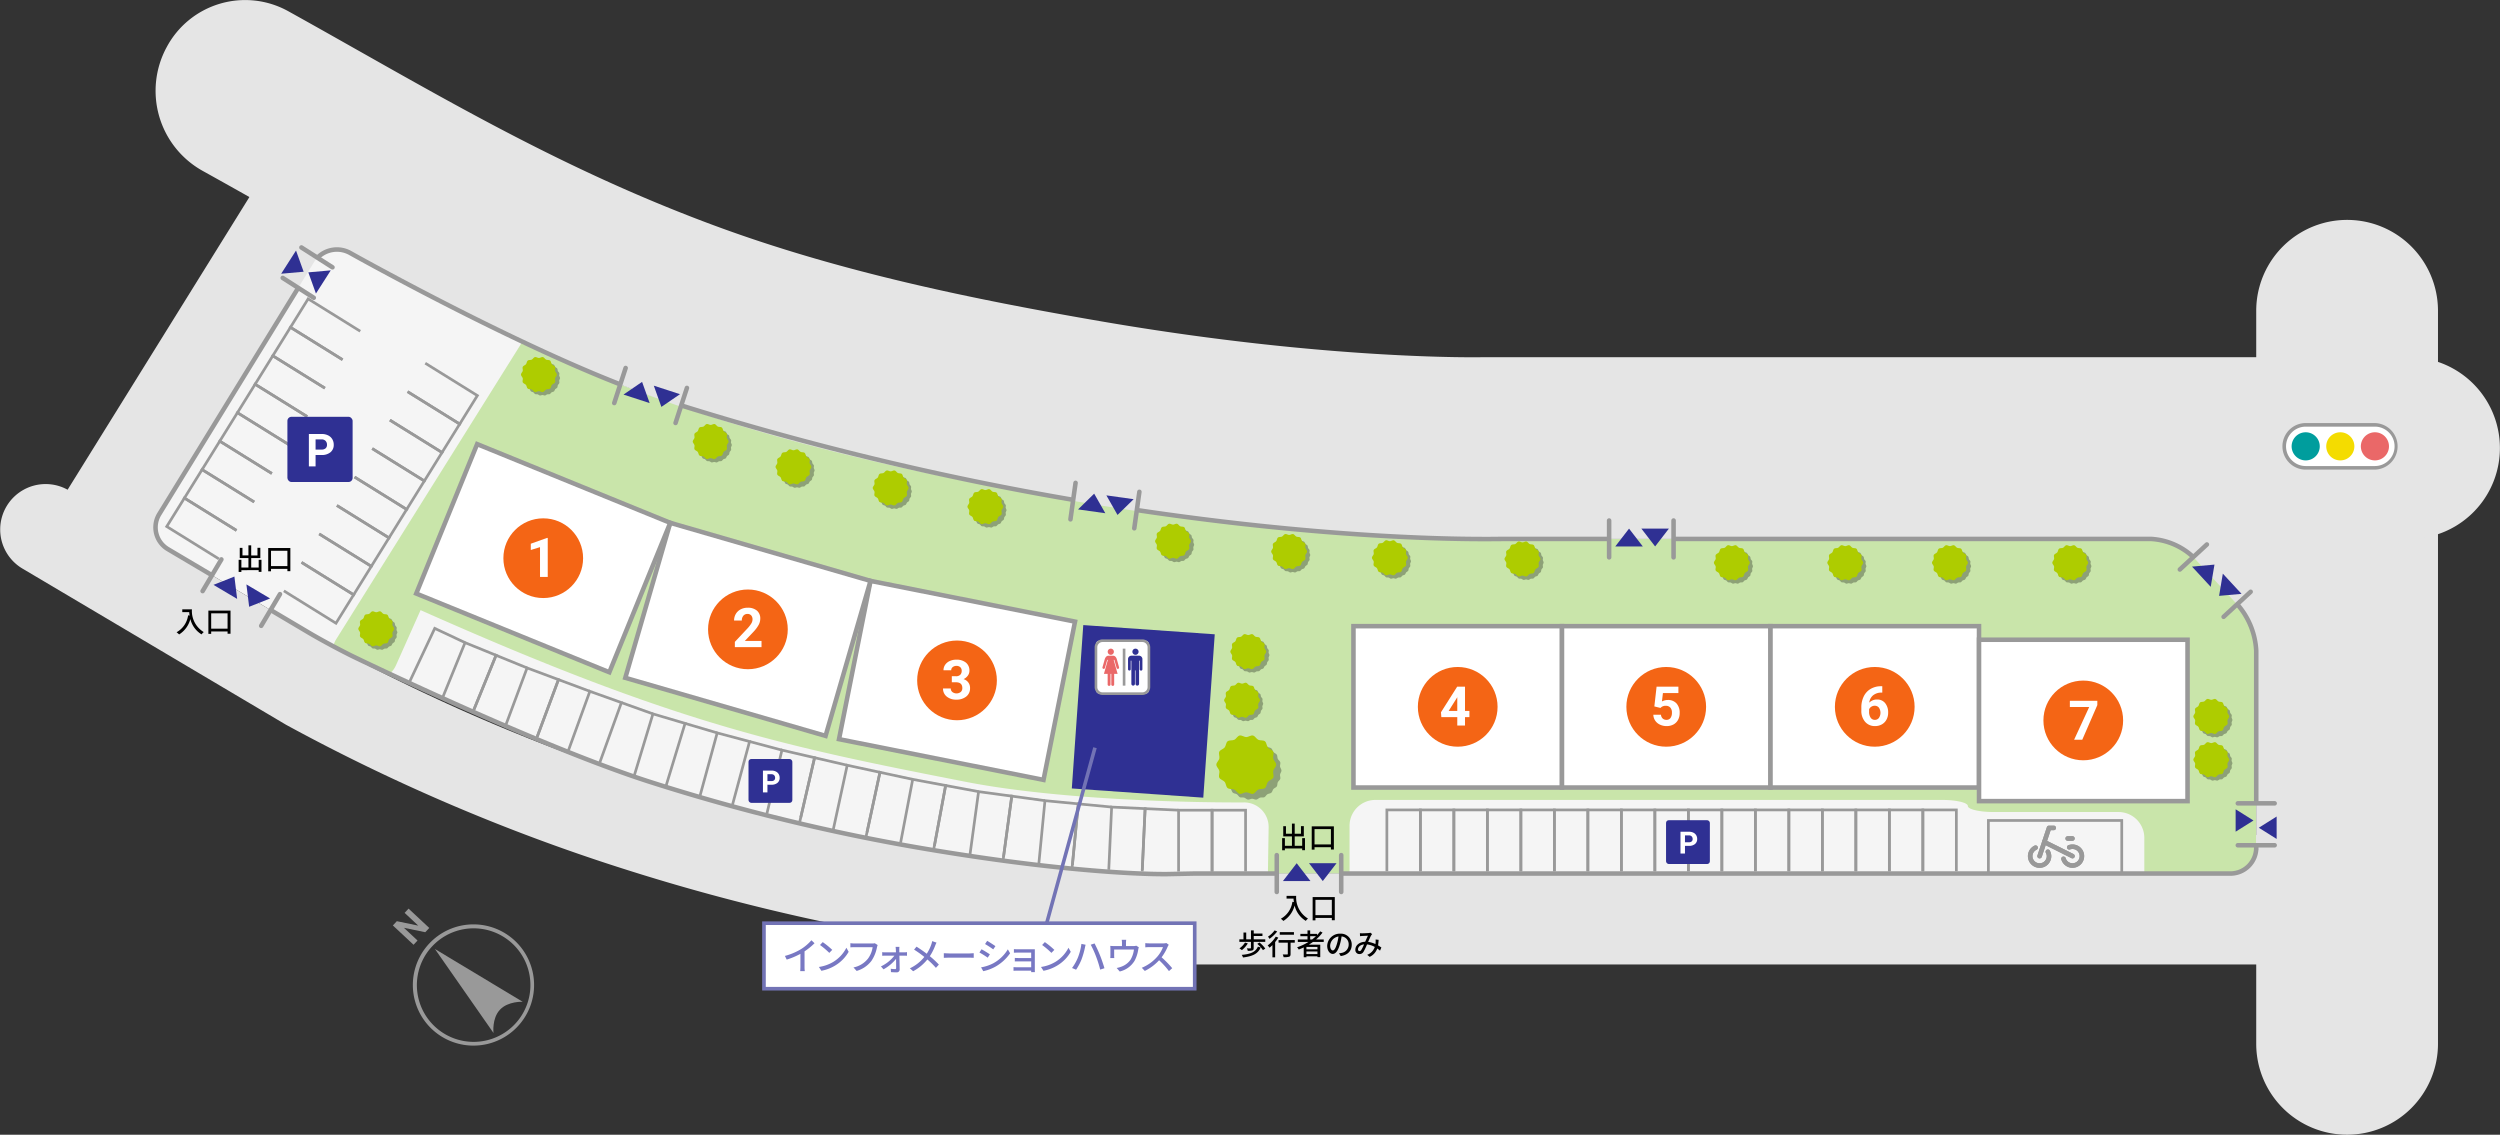 <svg xmlns="http://www.w3.org/2000/svg" xmlns:xlink="http://www.w3.org/1999/xlink" viewBox="0 0 690 313.181"><rect x="0" y="0" width="690" height="313.181" fill="#333333" stroke="none"/><defs><style>.cls-1,.cls-52,.cls-6,.cls-7{fill:none;}.cls-2{fill:#e5e5e5;}.cls-3{fill:#f5f5f5;}.cls-4{fill:#c9e5aa;}.cls-5{fill:#999;}.cls-52,.cls-6,.cls-7,.cls-9{stroke:#999;}.cls-52,.cls-56,.cls-57,.cls-6,.cls-7,.cls-9{stroke-miterlimit:10;}.cls-6{stroke-width:0.75px;}.cls-52,.cls-7,.cls-9{stroke-width:1.254px;}.cls-8{fill:#2f3093;}.cls-50,.cls-56,.cls-57,.cls-9{fill:#fff;}.cls-10{isolation:isolate;opacity:0.3;}.cls-11{clip-path:url(#clip-path);}.cls-12{clip-path:url(#clip-path-2);}.cls-13{fill:#aecc00;}.cls-14{clip-path:url(#clip-path-3);}.cls-15{clip-path:url(#clip-path-4);}.cls-16{clip-path:url(#clip-path-5);}.cls-17{clip-path:url(#clip-path-6);}.cls-18{clip-path:url(#clip-path-7);}.cls-19{clip-path:url(#clip-path-8);}.cls-20{clip-path:url(#clip-path-9);}.cls-21{clip-path:url(#clip-path-10);}.cls-22{clip-path:url(#clip-path-11);}.cls-23{clip-path:url(#clip-path-12);}.cls-24{clip-path:url(#clip-path-13);}.cls-25{clip-path:url(#clip-path-14);}.cls-26{clip-path:url(#clip-path-15);}.cls-27{clip-path:url(#clip-path-16);}.cls-28{clip-path:url(#clip-path-17);}.cls-29{clip-path:url(#clip-path-18);}.cls-30{clip-path:url(#clip-path-19);}.cls-31{clip-path:url(#clip-path-20);}.cls-32{clip-path:url(#clip-path-21);}.cls-33{clip-path:url(#clip-path-22);}.cls-34{clip-path:url(#clip-path-23);}.cls-35{clip-path:url(#clip-path-24);}.cls-36{clip-path:url(#clip-path-25);}.cls-37{clip-path:url(#clip-path-26);}.cls-38{clip-path:url(#clip-path-27);}.cls-39{clip-path:url(#clip-path-28);}.cls-40{clip-path:url(#clip-path-29);}.cls-41{clip-path:url(#clip-path-30);}.cls-42{clip-path:url(#clip-path-31);}.cls-43{clip-path:url(#clip-path-32);}.cls-44{clip-path:url(#clip-path-33);}.cls-45{clip-path:url(#clip-path-34);}.cls-46{clip-path:url(#clip-path-35);}.cls-47{clip-path:url(#clip-path-36);}.cls-48{clip-path:url(#clip-path-37);}.cls-49{clip-path:url(#clip-path-38);}.cls-51{fill:#ea6868;}.cls-52{stroke-linecap:round;}.cls-53{fill:#009d9d;}.cls-54{fill:#f4dc00;}.cls-55{fill:#f46515;}.cls-56,.cls-57{stroke:#7273b5;}.cls-56{stroke-width:0.993px;}.cls-58{fill:#7878c3;}</style><clipPath id="clip-path"><rect class="cls-1" x="337.32" y="204.573" width="16.408" height="16.19"/></clipPath><clipPath id="clip-path-2"><rect class="cls-1" x="337.488" y="204.645" width="16.203" height="16.052"/></clipPath><clipPath id="clip-path-3"><rect class="cls-1" x="192.236" y="117.901" width="9.845" height="9.845"/></clipPath><clipPath id="clip-path-4"><rect class="cls-1" x="192.26" y="118.015" width="9.72" height="9.631"/></clipPath><clipPath id="clip-path-5"><rect class="cls-1" x="99.929" y="169.599" width="9.845" height="9.845"/></clipPath><clipPath id="clip-path-6"><rect class="cls-1" x="99.953" y="169.713" width="9.72" height="9.631"/></clipPath><clipPath id="clip-path-7"><rect class="cls-1" x="144.829" y="99.424" width="9.845" height="9.845"/></clipPath><clipPath id="clip-path-8"><rect class="cls-1" x="144.853" y="99.538" width="9.72" height="9.631"/></clipPath><clipPath id="clip-path-9"><rect class="cls-1" x="215.084" y="124.894" width="9.845" height="9.845"/></clipPath><clipPath id="clip-path-10"><rect class="cls-1" x="215.108" y="125.008" width="9.72" height="9.631"/></clipPath><clipPath id="clip-path-11"><rect class="cls-1" x="241.913" y="130.715" width="9.845" height="9.845"/></clipPath><clipPath id="clip-path-12"><rect class="cls-1" x="241.937" y="130.829" width="9.72" height="9.631"/></clipPath><clipPath id="clip-path-13"><rect class="cls-1" x="268.053" y="135.874" width="9.845" height="9.845"/></clipPath><clipPath id="clip-path-14"><rect class="cls-1" x="268.077" y="135.988" width="9.72" height="9.631"/></clipPath><clipPath id="clip-path-15"><rect class="cls-1" x="319.842" y="145.417" width="9.845" height="9.845"/></clipPath><clipPath id="clip-path-16"><rect class="cls-1" x="319.866" y="145.531" width="9.72" height="9.631"/></clipPath><clipPath id="clip-path-17"><rect class="cls-1" x="338.896" y="189.303" width="9.845" height="9.845"/></clipPath><clipPath id="clip-path-18"><rect class="cls-1" x="338.92" y="189.417" width="9.72" height="9.631"/></clipPath><clipPath id="clip-path-19"><rect class="cls-1" x="340.616" y="175.889" width="9.845" height="9.845"/></clipPath><clipPath id="clip-path-20"><rect class="cls-1" x="340.64" y="176.003" width="9.72" height="9.631"/></clipPath><clipPath id="clip-path-21"><rect class="cls-1" x="351.887" y="148.265" width="9.845" height="9.845"/></clipPath><clipPath id="clip-path-22"><rect class="cls-1" x="351.912" y="148.379" width="9.72" height="9.631"/></clipPath><clipPath id="clip-path-23"><rect class="cls-1" x="379.686" y="149.989" width="9.845" height="9.845"/></clipPath><clipPath id="clip-path-24"><rect class="cls-1" x="379.71" y="150.103" width="9.72" height="9.631"/></clipPath><clipPath id="clip-path-25"><rect class="cls-1" x="416.295" y="150.32" width="9.845" height="9.845"/></clipPath><clipPath id="clip-path-26"><rect class="cls-1" x="416.32" y="150.434" width="9.72" height="9.631"/></clipPath><clipPath id="clip-path-27"><rect class="cls-1" x="474.079" y="151.352" width="9.845" height="9.845"/></clipPath><clipPath id="clip-path-28"><rect class="cls-1" x="474.103" y="151.466" width="9.72" height="9.631"/></clipPath><clipPath id="clip-path-29"><rect class="cls-1" x="505.379" y="151.352" width="9.845" height="9.845"/></clipPath><clipPath id="clip-path-30"><rect class="cls-1" x="505.403" y="151.466" width="9.72" height="9.631"/></clipPath><clipPath id="clip-path-31"><rect class="cls-1" x="534.271" y="151.352" width="9.845" height="9.845"/></clipPath><clipPath id="clip-path-32"><rect class="cls-1" x="534.295" y="151.466" width="9.72" height="9.631"/></clipPath><clipPath id="clip-path-33"><rect class="cls-1" x="567.483" y="151.352" width="9.845" height="9.845"/></clipPath><clipPath id="clip-path-34"><rect class="cls-1" x="567.507" y="151.466" width="9.72" height="9.631"/></clipPath><clipPath id="clip-path-35"><rect class="cls-1" x="606.411" y="205.714" width="9.845" height="9.845"/></clipPath><clipPath id="clip-path-36"><rect class="cls-1" x="606.435" y="205.828" width="9.72" height="9.631"/></clipPath><clipPath id="clip-path-37"><rect class="cls-1" x="606.411" y="193.772" width="9.845" height="9.845"/></clipPath><clipPath id="clip-path-38"><rect class="cls-1" x="606.435" y="193.886" width="9.72" height="9.631"/></clipPath></defs><g id="レイヤー_5" data-name="レイヤー 5"><rect class="cls-2" x="609.849" y="230.453" width="22.687" height="16.014"/><rect class="cls-2" x="78.373" y="58.632" width="22.687" height="16.014"/><rect class="cls-2" x="33.666" y="137.703" width="22.687" height="16.014"/><rect class="cls-2" x="590.498" y="142.04" width="40.369" height="39.035"/><path class="cls-2" d="M22.931,164.579a12.544,12.544,0,0,1-10.641-19.16L76.775,41.6A12.541,12.541,0,1,1,98.081,54.833L33.6,158.653A12.534,12.534,0,0,1,22.931,164.579Z"/><path class="cls-3" d="M336.71,241.1c-3.911,0-7.179,0-7.264,0l-7.262.153s-22.475.478-66.474-6.927a549.709,549.709,0,0,1-76.5-18.584c-30.913-9.921-81.457-34.406-81.457-34.406-3.52-1.705-9.151-4.73-12.515-6.724l-10.615-6.29L58.48,158.754l-12.118-7.181a7,7,0,0,1-2.4-9.683l42.7-69.525a7.475,7.475,0,0,1,9.92-2.578s53.233,29.893,86.306,40.491a834.481,834.481,0,0,0,116.42,28.208c56.264,9.423,96.882,10.294,109.963,10.294h2.05c1.114-.019,5.226-.035,9.136-.035H593.647a18.654,18.654,0,0,1,11.938,5.219l12.306,13.3a21.02,21.02,0,0,1,4.828,12.329v54.393a7.13,7.13,0,0,1-7.109,7.11Z"/><path class="cls-4" d="M615.61,241.1a7.13,7.13,0,0,0,7.109-7.11V179.594a21.02,21.02,0,0,0-4.828-12.329l-12.306-13.3a18.654,18.654,0,0,0-11.938-5.219H420.458c-3.91,0-8.022.016-9.136.035h-2.05c-13.081,0-53.7-.871-109.963-10.294a834.481,834.481,0,0,1-116.42-28.208c-11.492-3.682-25.418-9.7-38.7-15.973L92.821,176.383a6.667,6.667,0,0,0-.841,1.987c2.088,1.115,4.156,2.18,5.776,2.965,0,0,3.735,1.81,9.8,4.644a7.064,7.064,0,0,0,1.744-2.388l6.778-15.194c70.4,31.362,99.949,37.515,150.385,47.376,31.153,6.091,76.685,5.7,76.685,5.7a6.771,6.771,0,0,1,6.994,6.918l-.2,12.71h22.534v-13.21a7.131,7.131,0,0,1,7.11-7.109H536.012c3.911,0,7.11.75,7.11,1.668s3.2,1.668,7.11,1.668h34.491a7.13,7.13,0,0,1,7.109,7.11V241.1Z"/></g><g id="建具パーツ"><path class="cls-5" d="M120.825,258.337l.659.9h0a15.668,15.668,0,1,1-2.216,1.966,15.635,15.635,0,0,1,2.216-1.966l-.658-.9m0,0a16.916,16.916,0,0,0-2.373,2.1,16.73,16.73,0,1,0,2.373-2.1"/><path class="cls-5" d="M120.043,261.927,136.205,285.1s-.475-4.007,1.771-6.411,6.276-2.2,6.276-2.2Z"/><polygon class="cls-5" points="118.476 256.116 117.377 257.292 111.481 256.072 115.238 259.582 114.139 260.759 108.429 255.424 109.528 254.248 115.436 255.471 111.672 251.954 112.767 250.781 118.476 256.116"/><polyline class="cls-6" points="512.216 240.471 512.216 223.539 521.461 223.539 521.461 240.471"/><polyline class="cls-6" points="521.461 240.471 521.461 223.539 530.707 223.539 530.707 240.471"/><polyline class="cls-6" points="530.707 240.471 530.707 223.539 539.953 223.539 539.953 240.471"/><polyline class="cls-6" points="548.794 241.097 548.794 226.449 585.605 226.449 585.605 241.097"/><polyline class="cls-6" points="84.794 114.983 70.41 106.049 75.289 98.195 89.672 107.129"/><polyline class="cls-6" points="89.672 107.129 75.289 98.195 80.167 90.341 94.55 99.275"/><polyline class="cls-6" points="94.55 99.275 80.167 90.341 85.045 82.487 99.428 91.421"/><polyline class="cls-6" points="70.159 138.545 55.776 129.611 60.654 121.757 75.037 130.691"/><polyline class="cls-6" points="75.037 130.691 60.654 121.757 65.532 113.903 79.915 122.837"/><polyline class="cls-6" points="79.915 122.837 65.532 113.903 70.41 106.049 84.794 114.983"/><polyline class="cls-6" points="60.402 154.253 46.019 145.319 50.897 137.465 65.281 146.399"/><polyline class="cls-6" points="65.281 146.399 50.897 137.465 55.776 129.611 70.159 138.545"/><polyline class="cls-6" points="92.979 139.514 107.362 148.448 102.484 156.302 88.101 147.368"/><polyline class="cls-6" points="88.101 147.368 102.484 156.302 97.606 164.156 83.223 155.222"/><polyline class="cls-6" points="83.223 155.222 97.606 164.156 92.728 172.01 78.344 163.076"/><polyline class="cls-6" points="107.614 115.952 121.997 124.886 117.119 132.74 102.736 123.806"/><polyline class="cls-6" points="102.736 123.806 117.119 132.74 112.241 140.594 97.858 131.66"/><polyline class="cls-6" points="97.858 131.66 112.241 140.594 107.362 148.448 92.979 139.514"/><polyline class="cls-6" points="117.371 100.244 131.754 109.178 126.875 117.032 112.492 108.098"/><polyline class="cls-6" points="112.492 108.098 126.875 117.032 121.997 124.886 107.614 115.952"/><polyline class="cls-6" points="484.479 240.471 484.479 223.539 493.724 223.539 493.724 240.471"/><polyline class="cls-6" points="493.724 240.471 493.724 223.539 502.97 223.539 502.97 240.471"/><polyline class="cls-6" points="502.97 240.471 502.97 223.539 512.216 223.539 512.216 240.471"/><polyline class="cls-6" points="456.741 240.471 456.741 223.539 465.987 223.539 465.987 240.471"/><polyline class="cls-6" points="465.987 240.471 465.987 223.539 475.233 223.539 475.233 240.471"/><polyline class="cls-6" points="475.233 240.471 475.233 223.539 484.479 223.539 484.479 240.471"/><polyline class="cls-6" points="429.004 240.471 429.004 223.539 438.25 223.539 438.25 240.471"/><polyline class="cls-6" points="438.25 240.471 438.25 223.539 447.496 223.539 447.496 240.471"/><polyline class="cls-6" points="447.496 240.471 447.496 223.539 456.741 223.539 456.741 240.471"/><polyline class="cls-6" points="401.267 240.471 401.267 223.539 410.513 223.539 410.513 240.471"/><polyline class="cls-6" points="410.513 240.471 410.513 223.539 419.759 223.539 419.759 240.471"/><polyline class="cls-6" points="419.759 240.471 419.759 223.539 429.004 223.539 429.004 240.471"/><polyline class="cls-6" points="382.776 240.471 382.776 223.539 392.022 223.539 392.022 240.471"/><polyline class="cls-6" points="392.022 240.471 392.022 223.539 401.267 223.539 401.267 240.471"/><polyline class="cls-6" points="325.286 240.545 325.286 223.613 334.531 223.613 334.531 240.545"/><polyline class="cls-6" points="334.531 240.545 334.531 223.613 343.777 223.613 343.777 240.545"/><polyline class="cls-6" points="306.022 240.063 306.814 222.748 316.05 223.181 315.258 240.094"/><polyline class="cls-6" points="315.258 240.496 316.05 223.181 325.286 223.613"/><polyline class="cls-6" points="286.695 238.614 288.408 220.98 297.611 221.864 295.992 238.718"/><polyline class="cls-6" points="295.89 239.521 297.611 221.864 306.814 222.748"/><polyline class="cls-6" points="267.673 236.201 270.085 218.487 279.247 219.734 276.964 236.511"/><polyline class="cls-6" points="276.847 237.454 279.247 219.734 288.408 220.98"/><polyline class="cls-6" points="248.567 232.58 251.906 215.105 260.996 216.796 257.898 233.442"/><polyline class="cls-6" points="257.742 234.206 260.996 216.796 270.085 218.487"/><polyline class="cls-6" points="229.9 229.344 233.83 211.209 242.868 213.157 239.3 229.709"/><polyline class="cls-6" points="238.959 231.238 242.868 213.157 251.906 215.105"/><polyline class="cls-6" points="211.659 224.573 215.816 207.034 224.823 209.121 221 225.616"/><polyline class="cls-6" points="220.632 227.242 224.823 209.121 233.83 211.209"/><polyline class="cls-6" points="193.109 219.994 197.946 202.281 206.881 204.658 202.06 222.519"/><line class="cls-6" x1="206.881" y1="204.658" x2="215.816" y2="207.034"/><polyline class="cls-6" points="174.966 214.358 180.215 197.031 189.08 199.656 183.743 217.173"/><line class="cls-6" x1="189.08" y1="199.656" x2="197.946" y2="202.281"/><polyline class="cls-6" points="156.818 207.307 162.803 190.806 171.509 193.918 165.534 210.477"/><line class="cls-6" x1="171.509" y1="193.918" x2="180.215" y2="197.031"/><polyline class="cls-6" points="139.563 200.214 145.476 184.348 154.14 187.577 148.227 203.443"/><polyline class="cls-6" points="148.227 203.443 154.14 187.577 162.803 190.806"/><polyline class="cls-6" points="121.96 193.044 128.354 177.366 136.915 180.857 130.521 196.535"/><polyline class="cls-6" points="130.521 196.535 136.915 180.857 145.476 184.348"/><polyline class="cls-6" points="112.779 188.75 119.988 173.43 128.354 177.366"/><path class="cls-2" d="M647.8,313.181A25.082,25.082,0,0,1,622.719,288.1V85.617a25.083,25.083,0,0,1,50.165,0V288.1A25.082,25.082,0,0,1,647.8,313.181Z"/><path class="cls-2" d="M406.019,148.78c-12.894,0-52.928-.871-108.385-10.294-38.9-6.61-77.85-14.9-114.749-28.007C135.767,93.736,97.2,70.064,55.809,47.091a25.273,25.273,0,0,1-9.823-34.043A24.54,24.54,0,0,1,79.54,3.083c38.391,21.309,72.732,42.538,117.6,59.152,34.341,12.716,70.923,20.3,107.33,26.548,62.063,10.659,104.046,9.82,104.685,9.806l.323-.009h255.8a25.085,25.085,0,0,1,0,50.164H410.037C409.394,148.758,408.04,148.78,406.019,148.78Z"/><path class="cls-2" d="M327.124,266.2c-8.653,0-36.587-.58-75.577-7.142a574.956,574.956,0,0,1-80-19.436,530.934,530.934,0,0,1-92.417-39.486l-.374-.213L6.15,156.9a12.541,12.541,0,0,1,12.786-21.578l72.421,42.915a505.967,505.967,0,0,0,87.856,37.505,549.709,549.709,0,0,0,76.5,18.584c44,7.405,73.29,6.783,73.582,6.776l.308,0H640.042a12.541,12.541,0,0,1,0,25.082h-310.3C329.36,266.187,328.477,266.2,327.124,266.2Z"/><path class="cls-7" d="M617.242,166.564l.649.7a21.02,21.02,0,0,1,4.828,12.329v42.017M461.882,148.745H593.647a18.654,18.654,0,0,1,11.938,5.219m-291.82-13.188c48.731,7.279,83.575,8,95.507,8h2.05c1.114-.019,5.226-.035,9.136-.035h23.8M187.974,111.889a834.938,834.938,0,0,0,108.21,26.067M87.537,71.219a7.494,7.494,0,0,1,9.046-1.432s42.062,23.62,74.637,36.312M58.546,158.792l-12.184-7.219a7,7,0,0,1-2.4-9.683L82.3,79.47M352.368,241.1H336.71c-3.911,0-7.179,0-7.264,0l-7.262.153s-22.475.478-66.474-6.927a549.709,549.709,0,0,1-76.5-18.584c-30.913-9.921-81.457-34.406-81.457-34.406-3.52-1.705-9.151-4.73-12.515-6.724l-10.517-6.232m548,64.8v.81a7.13,7.13,0,0,1-7.109,7.11H370.092"/><rect class="cls-8" x="297.358" y="173.742" width="36.374" height="45.199" transform="translate(14.515 -21.603) rotate(4.013)"/></g><g id="建物"><rect class="cls-9" x="373.554" y="172.818" width="57.552" height="44.54"/><rect class="cls-9" x="235.361" y="165.519" width="57.552" height="44.54" transform="translate(41.756 -47.964) rotate(11.261)"/><rect class="cls-9" x="177.648" y="151.434" width="57.552" height="44.54" transform="translate(56.54 -50.615) rotate(16.17)"/><rect class="cls-9" x="121.16" y="131.791" width="57.552" height="44.54" transform="translate(69.247 -45.2) rotate(22.178)"/><rect class="cls-9" x="431.105" y="172.818" width="57.552" height="44.54"/><rect class="cls-9" x="488.657" y="172.818" width="57.552" height="44.54"/><rect class="cls-9" x="546.208" y="176.571" width="57.552" height="44.54"/></g><g id="文字"><g class="cls-10"><g class="cls-11"><g class="cls-12"><path d="M353.691,212.67c0,.384-.344.739-.4,1.108s.175.816.07,1.175-.537.609-.694.951-.062.83-.266,1.146-.686.432-.933.717-.292.778-.577,1.025-.778.221-1.1.427-.5.664-.842.822-.807-.008-1.173.1-.662.5-1.04.549-.769-.236-1.153-.236-.784.289-1.153.236-.681-.444-1.041-.549-.831.057-1.173-.1-.525-.618-.842-.822-.811-.179-1.1-.426-.33-.739-.578-1.025-.728-.4-.933-.717-.108-.8-.266-1.146-.586-.586-.693-.951.124-.8.07-1.175-.4-.724-.4-1.108.343-.739.4-1.108-.175-.816-.07-1.175.537-.609.693-.951.062-.83.266-1.146.686-.432.934-.717.291-.778.577-1.025.778-.221,1.1-.427.5-.664.842-.821.807.007,1.172-.1.662-.5,1.041-.549.769.236,1.153.236.784-.289,1.153-.236.681.444,1.04.549.831-.057,1.173.1.525.618.842.822.812.178,1.1.426.329.74.577,1.025.728.4.934.717.107.8.265,1.146.587.586.694.951-.124.8-.07,1.175.4.724.4,1.108"/></g></g></g><path class="cls-13" d="M352.231,211.052c0,.607-.695,1.129-.825,1.7-.133.587.264,1.358.009,1.888s-1.113.706-1.482,1.168-.347,1.334-.811,1.7-1.3.153-1.842.413-.883,1.05-1.47,1.183c-.569.129-1.231-.43-1.839-.43s-1.269.559-1.837.43c-.588-.133-.941-.928-1.471-1.183s-1.379-.044-1.842-.413-.44-1.24-.811-1.7-1.222-.63-1.482-1.169.142-1.3.009-1.887c-.129-.568-.825-1.09-.825-1.7s.7-1.129.825-1.7c.133-.587-.264-1.357-.009-1.887s1.113-.707,1.482-1.169.347-1.333.811-1.7,1.3-.154,1.842-.413.883-1.05,1.47-1.184c.569-.129,1.231.43,1.838.43s1.27-.559,1.839-.43c.587.134.941.928,1.47,1.184s1.379.044,1.842.413.44,1.239.811,1.7,1.222.631,1.482,1.169-.142,1.3-.009,1.887c.13.569.825,1.09.825,1.7"/><g class="cls-10"><g class="cls-14"><g class="cls-15"><path d="M201.98,122.831c0,.23-.206.443-.238.665s.106.489.042.7-.322.365-.415.57-.038.5-.16.688-.412.259-.56.43-.175.466-.347.615-.466.133-.658.256-.3.4-.5.493-.484,0-.7.06-.4.3-.625.329-.461-.141-.692-.141-.47.173-.691.141-.409-.266-.625-.329-.5.034-.7-.06-.316-.371-.5-.493-.488-.108-.659-.256-.2-.444-.346-.615-.437-.239-.56-.43-.065-.481-.159-.688-.352-.351-.416-.571.074-.477.042-.7-.238-.435-.238-.665.206-.444.238-.665-.105-.49-.042-.7.322-.366.416-.571.037-.5.159-.688.412-.259.56-.43.175-.466.347-.615.466-.132.658-.256.3-.4.5-.493.484,0,.7-.059.4-.3.625-.33.461.142.691.142.471-.174.692-.142.409.267.625.33.5-.034.7.06.316.37.506.493.487.107.658.255.2.444.346.616.437.239.56.43.065.48.16.687.351.352.415.571-.074.478-.042.7.238.434.238.665"/></g></g></g><path class="cls-13" d="M201.1,121.86c0,.364-.417.677-.5,1.018s.159.815.006,1.133-.668.424-.89.7-.208.8-.486,1.023-.782.092-1.105.247-.53.63-.882.71-.739-.258-1.1-.258-.762.336-1.1.258-.565-.556-.883-.71-.827-.026-1.105-.248-.264-.743-.486-1.022-.734-.379-.889-.7.085-.781,0-1.133-.495-.654-.495-1.018.417-.678.495-1.019-.159-.814,0-1.132.667-.424.889-.7.208-.8.487-1.022.782-.092,1.1-.248.529-.63.882-.71.738.258,1.1.258.761-.335,1.1-.258.564.557.882.71.827.027,1.105.248.264.744.486,1.023.734.378.89.7-.086.78-.006,1.132.5.654.5,1.019"/><g class="cls-10"><g class="cls-16"><g class="cls-17"><path d="M109.673,174.529c0,.23-.206.443-.238.665s.106.489.042.705-.322.365-.415.57-.038.5-.16.688-.412.259-.56.43-.175.467-.346.615-.467.133-.659.256-.3.4-.505.493-.484,0-.7.06-.4.3-.624.329-.462-.141-.693-.141-.47.173-.691.141-.409-.266-.624-.329-.5.034-.7-.06-.316-.371-.505-.493-.487-.107-.659-.256-.2-.444-.346-.615-.437-.239-.56-.43-.065-.481-.159-.688-.352-.351-.416-.57.074-.478.042-.705-.238-.435-.238-.665.206-.444.238-.665-.105-.489-.042-.705.322-.366.416-.571.037-.5.159-.687.412-.259.56-.43.175-.467.347-.616.467-.132.658-.255.3-.4.505-.493.484,0,.7-.06.4-.3.624-.33.461.142.691.142.471-.173.693-.142.408.267.624.33.5-.034.7.06.316.37.506.493.487.107.658.256.2.444.346.615.437.239.56.43.065.48.16.688.351.351.415.57-.074.478-.042.705.238.435.238.665"/></g></g></g><path class="cls-13" d="M108.8,173.558c0,.365-.418.677-.5,1.019s.159.814.006,1.132-.668.424-.89.7-.208.8-.486,1.023-.782.092-1.105.248-.53.629-.882.71-.739-.258-1.1-.258-.762.335-1.1.258-.565-.557-.883-.71-.827-.027-1.1-.248-.265-.744-.487-1.023-.734-.378-.889-.7.085-.78,0-1.133-.5-.653-.5-1.018.417-.678.5-1.019-.159-.814,0-1.132.667-.424.889-.7.208-.8.487-1.023.782-.092,1.105-.248.529-.63.882-.71.738.258,1.1.258.762-.335,1.1-.258.564.557.882.71.827.027,1.105.248.264.744.487,1.023.733.378.889.7-.085.78-.006,1.133.5.653.5,1.018"/><g class="cls-10"><g class="cls-18"><g class="cls-19"><path d="M154.573,104.353c0,.231-.206.444-.237.666s.1.489.042.7-.322.366-.416.571-.038.5-.16.688-.411.259-.56.43-.175.466-.346.615-.467.133-.658.256-.3.4-.5.493-.485,0-.7.059-.4.3-.624.33-.462-.142-.692-.142-.47.174-.692.142-.409-.266-.624-.33-.5.034-.7-.059-.315-.371-.505-.494-.487-.107-.658-.255-.2-.444-.347-.615-.436-.239-.56-.431-.064-.48-.159-.687-.351-.352-.416-.571.074-.478.042-.7-.238-.434-.238-.665.207-.443.238-.665-.1-.489-.042-.7.322-.365.416-.57.037-.5.16-.688.411-.259.56-.43.174-.467.346-.615.467-.133.658-.256.3-.4.505-.493.485.005.7-.059.4-.3.624-.33.461.141.692.141.47-.173.692-.141.408.266.624.33.5-.035.7.059.315.371.5.493.487.108.658.256.2.444.346.615.437.239.56.43.065.481.16.688.351.351.416.571-.074.477-.042.7.237.435.237.665"/></g></g></g><path class="cls-13" d="M153.7,103.383c0,.364-.418.677-.5,1.018s.158.815,0,1.133-.668.424-.889.7-.208.8-.487,1.022-.782.092-1.1.248-.53.63-.882.71-.738-.258-1.1-.258-.762.336-1.1.258-.564-.557-.882-.71-.828-.026-1.105-.248-.264-.744-.487-1.022-.733-.379-.889-.7.085-.78,0-1.132-.5-.654-.5-1.018.418-.678.5-1.019-.158-.815,0-1.133.668-.424.889-.7.208-.8.487-1.022.782-.092,1.105-.248.53-.63.882-.71.739.258,1.1.258.762-.336,1.1-.258.565.557.882.71.828.026,1.1.248.264.744.487,1.022.733.379.889.7-.085.78,0,1.132.5.654.5,1.019"/><g class="cls-10"><g class="cls-20"><g class="cls-21"><path d="M224.829,129.824c0,.23-.206.443-.238.665s.1.489.042.7-.322.365-.416.57-.037.5-.159.688-.412.259-.561.43-.175.467-.346.615-.467.133-.658.256-.3.4-.5.493-.484,0-.7.06-.4.3-.624.329-.462-.141-.692-.141-.47.173-.692.141-.409-.266-.624-.329-.5.034-.7-.06-.315-.371-.5-.493-.487-.108-.658-.256-.2-.444-.347-.615-.436-.239-.56-.43-.064-.481-.159-.688-.351-.351-.416-.57.075-.478.042-.7-.237-.435-.237-.665.206-.444.237-.665-.1-.489-.042-.7.322-.366.416-.571.037-.5.16-.688.411-.258.56-.43.175-.466.346-.615.467-.132.658-.255.3-.4.506-.494.484.005.7-.059.4-.3.624-.33.462.142.692.142.47-.174.692-.142.409.267.624.33.5-.034.7.06.315.37.5.493.487.107.658.255.2.444.346.616.437.239.561.43.064.48.159.687.352.352.416.571-.074.478-.042.7.238.434.238.665"/></g></g></g><path class="cls-13" d="M223.953,128.853c0,.365-.417.677-.5,1.018s.158.815,0,1.133-.668.424-.889.7-.208.8-.487,1.023-.782.092-1.1.247-.53.63-.882.71-.738-.258-1.1-.258-.762.336-1.1.258-.564-.556-.882-.71-.828-.026-1.1-.248-.264-.743-.487-1.022-.733-.378-.889-.7.085-.781,0-1.133-.5-.653-.5-1.018.418-.678.5-1.019-.158-.814,0-1.132.668-.424.889-.7.208-.8.487-1.022.782-.092,1.1-.248.53-.63.882-.71.739.258,1.1.258.762-.335,1.1-.258.565.557.882.71.828.027,1.1.248.265.744.487,1.023.733.378.889.7-.085.78,0,1.132.5.654.5,1.019"/><g class="cls-10"><g class="cls-22"><g class="cls-23"><path d="M251.657,135.644c0,.231-.206.444-.238.665s.1.49.042.705-.322.366-.416.571-.037.5-.159.688-.412.258-.561.43-.175.466-.346.615-.467.132-.658.256-.3.4-.5.493-.484,0-.7.059-.4.3-.624.33-.462-.142-.692-.142-.47.174-.692.142-.408-.267-.624-.33-.5.034-.7-.06-.315-.37-.505-.493-.487-.107-.658-.255-.2-.444-.346-.616-.437-.239-.56-.43-.065-.48-.16-.687-.351-.352-.415-.571.074-.478.041-.705-.237-.434-.237-.665.206-.443.237-.665-.1-.489-.041-.705.322-.365.415-.57.038-.5.16-.688.412-.259.56-.43.175-.467.346-.615.467-.133.658-.256.3-.4.506-.493.484,0,.7-.06.4-.3.624-.329.462.141.692.141.471-.173.692-.141.409.266.624.329.5-.034.7.06.315.371.5.493.487.108.658.256.2.444.347.615.437.239.56.43.064.481.159.688.352.351.416.571-.074.477-.042.7.238.435.238.665"/></g></g></g><path class="cls-13" d="M250.781,134.673c0,.365-.417.678-.5,1.019s.158.814,0,1.132-.667.424-.889.7-.208.8-.487,1.022-.782.092-1.1.248-.53.63-.882.71-.738-.258-1.1-.258-.762.335-1.1.258-.564-.557-.882-.71-.827-.026-1.1-.248-.264-.744-.487-1.022-.733-.379-.889-.7.085-.78,0-1.132-.5-.654-.5-1.019.418-.677.5-1.018-.158-.815,0-1.133.668-.424.89-.7.208-.8.486-1.022.782-.093,1.1-.248.53-.63.882-.71.739.258,1.1.258.762-.336,1.1-.258.565.557.883.71.827.026,1.1.248.264.743.486,1.022.733.379.889.7-.085.78,0,1.132.5.654.5,1.018"/><g class="cls-10"><g class="cls-24"><g class="cls-25"><path d="M277.8,140.8c0,.23-.206.443-.238.665s.106.489.042.705-.322.365-.416.57-.037.5-.159.688-.412.259-.56.43-.175.466-.347.615-.467.133-.658.256-.3.4-.5.493-.484,0-.7.059-.4.3-.625.33-.461-.142-.692-.142-.47.174-.691.142-.409-.266-.625-.33-.5.035-.7-.059-.316-.371-.506-.493-.487-.108-.658-.256-.2-.444-.346-.615-.437-.239-.56-.431-.065-.48-.16-.687-.351-.351-.415-.571.074-.478.042-.705-.238-.434-.238-.664.206-.444.238-.666-.105-.489-.042-.7.322-.366.415-.571.038-.5.16-.688.412-.259.56-.43.175-.466.347-.615.466-.133.658-.256.3-.4.5-.493.484,0,.7-.059.4-.3.625-.33.461.142.691.142.471-.174.692-.142.409.266.625.33.5-.034.7.059.316.371.5.494.488.107.659.255.2.444.346.615.437.239.56.431.065.48.159.687.352.351.416.571-.074.477-.042.7.238.435.238.666"/></g></g></g><path class="cls-13" d="M276.921,139.833c0,.364-.417.677-.5,1.018s.159.815.006,1.133-.668.424-.89.7-.208.8-.486,1.022-.782.093-1.1.248-.53.63-.883.71-.738-.258-1.1-.258-.762.336-1.1.258-.565-.557-.883-.71-.827-.026-1.105-.248-.264-.743-.486-1.022-.734-.379-.889-.7.085-.78,0-1.132-.5-.654-.5-1.018.417-.678.5-1.019-.159-.815,0-1.132.667-.424.889-.7.208-.8.487-1.022.781-.092,1.1-.248.53-.63.883-.71.738.258,1.1.258.761-.335,1.1-.258.564.557.882.71.827.026,1.1.248.264.744.486,1.022.734.379.89.7-.086.78-.006,1.132.5.654.5,1.019"/><g class="cls-10"><g class="cls-26"><g class="cls-27"><path d="M329.586,150.347c0,.23-.206.443-.238.665s.1.489.042.705-.322.365-.416.57-.037.5-.159.688-.412.259-.561.43-.175.466-.346.615-.467.133-.658.256-.3.4-.5.493-.484,0-.7.06-.4.3-.625.329-.462-.141-.692-.141-.47.173-.692.141-.408-.266-.624-.329-.5.034-.7-.06-.315-.371-.5-.493-.487-.108-.658-.256-.2-.444-.346-.615-.437-.239-.56-.43-.065-.481-.16-.688-.351-.351-.415-.57.074-.478.041-.705-.237-.435-.237-.665.206-.444.237-.665-.1-.49-.041-.7.322-.366.415-.571.038-.5.16-.688.412-.258.56-.43.175-.466.346-.615.467-.132.658-.255.3-.4.506-.494.484,0,.7-.059.4-.3.624-.33.462.142.692.142.471-.174.692-.142.409.267.625.33.5-.034.7.06.315.37.5.493.487.107.658.255.2.444.347.616.437.239.56.43.064.48.159.687.352.352.416.571-.074.478-.042.7.238.434.238.665"/></g></g></g><path class="cls-13" d="M328.71,149.376c0,.365-.417.677-.5,1.018s.158.815.005,1.133-.667.424-.889.7-.208.8-.487,1.023-.782.092-1.105.247-.53.63-.882.71-.738-.258-1.1-.258-.762.336-1.1.258-.564-.556-.882-.71-.827-.026-1.105-.248-.264-.743-.487-1.022-.733-.378-.889-.7.085-.781.006-1.133-.5-.653-.5-1.018.418-.678.5-1.019-.159-.814-.006-1.132.668-.424.89-.7.208-.8.486-1.022.782-.092,1.105-.248.53-.63.883-.71.738.258,1.1.258.762-.335,1.1-.258.565.557.883.71.827.027,1.105.248.264.744.486,1.023.734.378.889.7-.085.78-.005,1.132.5.654.5,1.019"/><g class="cls-10"><g class="cls-28"><g class="cls-29"><path d="M348.64,194.233c0,.23-.206.443-.238.665s.106.489.042.705-.322.365-.415.57-.038.5-.16.688-.412.259-.56.43-.175.466-.347.615-.466.133-.658.256-.3.4-.5.493-.484,0-.7.059-.4.3-.625.33-.461-.142-.692-.142-.47.174-.691.142-.409-.266-.625-.33-.5.035-.7-.059-.316-.371-.5-.493-.487-.108-.659-.256-.2-.444-.346-.615-.437-.239-.56-.43-.065-.481-.159-.688-.352-.351-.416-.571.074-.477.042-.705-.238-.434-.238-.664.206-.444.238-.666-.1-.489-.042-.7.322-.366.416-.571.037-.5.159-.688.412-.259.56-.43.175-.466.347-.615.467-.132.658-.256.3-.4.5-.493.484,0,.7-.059.4-.3.625-.33.461.142.691.142.471-.174.692-.142.409.266.625.33.5-.034.7.059.316.371.506.494.487.107.658.255.2.444.346.616.437.238.56.43.065.48.16.687.351.351.415.571-.074.477-.042.7.238.435.238.666"/></g></g></g><path class="cls-13" d="M347.765,193.262c0,.364-.418.677-.5,1.018s.159.815.006,1.133-.668.424-.89.7-.208.8-.486,1.022-.782.093-1.105.248-.53.63-.882.71-.739-.258-1.1-.258-.762.336-1.1.258-.565-.557-.883-.71-.827-.026-1.1-.248-.264-.743-.486-1.022-.734-.379-.889-.7.085-.78,0-1.132-.5-.654-.5-1.018.417-.678.5-1.019-.159-.814,0-1.132.667-.424.889-.7.208-.8.487-1.022.782-.092,1.105-.248.529-.63.882-.71.738.258,1.1.258.761-.335,1.1-.258.564.557.882.71.827.026,1.105.248.264.744.487,1.022.733.379.889.7-.085.78-.006,1.132.5.654.5,1.019"/><g class="cls-10"><g class="cls-30"><g class="cls-31"><path d="M350.36,180.819c0,.23-.206.443-.238.665s.1.489.042.7-.322.366-.416.571-.037.5-.159.688-.412.259-.56.43-.175.466-.347.615-.467.133-.658.256-.3.4-.5.493-.484-.005-.7.059-.4.3-.625.33-.461-.142-.692-.142-.47.174-.692.142-.408-.266-.624-.33-.5.035-.7-.059-.315-.371-.5-.493-.487-.108-.658-.256-.2-.444-.346-.615-.437-.239-.56-.431-.065-.48-.16-.687-.351-.352-.415-.571.074-.478.041-.7-.237-.434-.237-.664.206-.444.237-.666-.1-.489-.041-.7.322-.366.415-.571.038-.5.16-.688.412-.259.56-.43.175-.466.346-.615.467-.133.658-.256.3-.4.506-.493.484.005.7-.059.4-.3.624-.33.462.141.692.141.471-.173.692-.141.409.266.625.33.5-.035.7.059.315.371.5.493.488.108.658.256.2.444.347.615.437.239.56.431.065.48.159.687.352.351.416.571-.074.477-.042.7.238.435.238.666"/></g></g></g><path class="cls-13" d="M349.484,179.848c0,.364-.417.677-.5,1.018s.159.815.005,1.133-.667.424-.889.7-.208.8-.486,1.022-.783.092-1.106.248-.529.63-.882.71-.738-.258-1.1-.258-.762.336-1.1.258-.564-.557-.882-.71-.827-.026-1.105-.248-.264-.743-.487-1.022-.733-.379-.888-.7.084-.78,0-1.132-.5-.654-.5-1.018.418-.678.5-1.019-.159-.815,0-1.132.667-.424.889-.7.208-.8.486-1.022.782-.092,1.105-.248.53-.63.883-.71.738.258,1.1.258.762-.335,1.1-.258.564.557.882.71.827.026,1.105.248.264.744.486,1.022.734.379.889.7-.085.78-.005,1.132.5.654.5,1.019"/><g class="cls-10"><g class="cls-32"><g class="cls-33"><path d="M361.632,153.194c0,.231-.206.444-.238.666s.105.489.042.7-.322.366-.416.571-.037.5-.159.688-.412.259-.561.43-.175.466-.346.615-.467.133-.658.256-.3.4-.5.493-.484,0-.7.059-.4.3-.624.33-.462-.142-.692-.142-.47.174-.692.142-.408-.266-.624-.33-.5.034-.7-.059-.315-.371-.5-.494-.487-.107-.658-.255-.2-.444-.347-.615-.436-.239-.559-.431-.065-.48-.16-.687-.351-.352-.416-.571.075-.478.042-.7-.237-.434-.237-.665.206-.443.237-.665-.105-.489-.042-.7.323-.365.416-.57.038-.5.16-.688.412-.259.56-.43.175-.467.346-.615.467-.133.658-.256.3-.4.506-.493.484,0,.7-.059.4-.3.624-.33.462.141.692.141.471-.173.692-.141.409.266.624.33.5-.035.7.059.315.371.5.493.487.108.658.256.2.444.347.615.436.239.56.43.064.481.159.688.352.351.416.571-.074.477-.042.7.238.435.238.665"/></g></g></g><path class="cls-13" d="M360.756,152.224c0,.364-.417.677-.495,1.018s.158.815,0,1.133-.667.424-.889.7-.208.8-.487,1.022-.782.092-1.1.248-.53.63-.882.71-.738-.258-1.1-.258-.762.336-1.1.258-.564-.557-.882-.71-.827-.026-1.105-.248-.264-.744-.487-1.022-.733-.379-.889-.7.085-.78,0-1.132-.5-.654-.5-1.018.418-.678.5-1.019-.158-.815,0-1.133.668-.424.89-.7.208-.8.486-1.022.782-.092,1.105-.248.53-.63.882-.71.739.258,1.1.258.762-.336,1.1-.258.565.557.883.71.827.026,1.105.248.264.744.486,1.022.733.379.889.7-.085.78,0,1.132.495.654.495,1.019"/><g class="cls-10"><g class="cls-34"><g class="cls-35"><path d="M389.43,154.919c0,.23-.206.443-.238.665s.105.489.042.7-.322.366-.416.571-.037.5-.159.687-.412.259-.561.43-.175.467-.346.615-.467.133-.658.256-.3.4-.5.493-.484,0-.7.06-.4.3-.625.33-.462-.142-.692-.142-.47.173-.692.142-.408-.267-.624-.33-.5.034-.7-.06-.315-.371-.5-.493-.487-.107-.658-.256-.2-.444-.346-.615-.437-.239-.56-.43-.065-.481-.16-.688-.351-.351-.415-.57.074-.478.041-.7-.237-.435-.237-.665.206-.444.237-.665-.105-.489-.041-.7.322-.366.415-.571.038-.5.16-.687.412-.259.56-.43.175-.467.346-.616.467-.132.658-.255.3-.4.506-.493.484,0,.7-.06.4-.3.624-.33.462.142.692.142.471-.173.692-.142.409.267.625.33.5-.034.7.06.315.37.5.493.487.107.658.256.2.444.347.615.437.239.56.43.064.48.159.688.352.351.416.57-.074.478-.042.7.238.435.238.665"/></g></g></g><path class="cls-13" d="M388.554,153.948c0,.365-.417.677-.495,1.019s.158.814,0,1.132-.667.424-.889.7-.208.8-.487,1.023-.782.092-1.1.248-.53.63-.882.71-.738-.258-1.1-.258-.762.335-1.1.258-.564-.557-.882-.71-.827-.027-1.105-.248-.264-.744-.487-1.023-.733-.378-.889-.7.085-.78.006-1.133-.5-.653-.5-1.018.418-.678.5-1.019-.159-.814-.006-1.132.668-.424.89-.7.208-.8.486-1.023.782-.092,1.105-.248.53-.629.883-.71.738.258,1.1.258.762-.335,1.1-.258.565.557.883.71.827.027,1.105.248.264.744.486,1.023.734.378.889.7-.085.78,0,1.133.495.653.495,1.018"/><g class="cls-10"><g class="cls-36"><g class="cls-37"><path d="M426.04,155.249c0,.231-.206.444-.238.666s.1.489.042.7-.322.366-.416.571-.037.5-.159.688-.412.259-.561.43-.175.466-.346.615-.467.133-.658.256-.3.4-.5.493-.484,0-.7.059-.4.3-.624.33-.462-.142-.692-.142-.47.174-.692.142-.408-.266-.624-.33-.5.035-.7-.059-.315-.371-.5-.494-.487-.107-.658-.255-.2-.444-.347-.615-.436-.239-.559-.431-.065-.48-.16-.687-.351-.352-.416-.571.075-.478.042-.705-.237-.434-.237-.665.206-.443.237-.665-.1-.489-.042-.705.322-.365.416-.57.038-.5.16-.688.412-.259.56-.43.175-.467.346-.615.467-.133.658-.256.3-.4.506-.493.484,0,.7-.059.4-.3.624-.33.462.141.692.141.471-.173.692-.141.409.266.624.33.5-.035.7.059.315.371.5.493.487.108.658.256.2.444.347.615.436.239.56.431.064.48.159.687.352.351.416.571-.074.477-.042.7.238.435.238.665"/></g></g></g><path class="cls-13" d="M425.164,154.279c0,.364-.417.677-.5,1.018s.158.815,0,1.133-.667.424-.889.7-.208.8-.487,1.022-.782.092-1.105.248-.53.63-.882.71-.738-.258-1.1-.258-.762.336-1.1.258-.564-.557-.882-.71-.827-.026-1.105-.248-.264-.744-.487-1.022-.733-.379-.889-.7.085-.78,0-1.132-.5-.654-.5-1.018.418-.678.5-1.019-.158-.815,0-1.133.668-.423.889-.7.209-.8.487-1.022.782-.092,1.105-.248.53-.63.882-.71.739.258,1.1.258.762-.336,1.1-.258.565.557.883.71.827.026,1.1.248.264.744.486,1.022.733.379.889.7-.085.78,0,1.132.5.654.5,1.019"/><g class="cls-10"><g class="cls-38"><g class="cls-39"><path d="M483.823,156.281c0,.231-.206.444-.237.665s.1.49.042.705-.322.366-.416.571-.038.5-.16.688-.411.259-.56.43-.175.466-.346.615-.467.132-.658.256-.3.4-.506.493-.484,0-.7.059-.4.3-.624.33-.462-.142-.692-.142-.47.174-.692.142-.409-.267-.624-.33-.5.034-.7-.059-.315-.371-.5-.494-.487-.107-.658-.255-.2-.444-.347-.616-.436-.239-.56-.43-.064-.48-.159-.687-.352-.352-.416-.571.074-.478.042-.705-.238-.434-.238-.665.206-.443.238-.665-.1-.489-.042-.705.322-.365.416-.57.037-.5.16-.688.411-.259.56-.43.174-.467.346-.615.467-.133.658-.256.3-.4.5-.493.485,0,.7-.06.4-.3.624-.329.461.141.692.141.47-.173.692-.141.408.266.624.329.5-.034.7.06.315.371.5.493.487.108.658.256.2.444.346.615.437.239.56.43.065.481.16.688.351.351.416.571-.074.477-.042.7.237.435.237.665"/></g></g></g><path class="cls-13" d="M482.948,155.31c0,.365-.418.678-.5,1.019s.158.815.005,1.132-.668.424-.889.7-.208.8-.487,1.022-.782.092-1.105.248-.53.63-.882.71-.738-.258-1.1-.258-.762.335-1.1.258-.565-.557-.882-.71-.828-.026-1.105-.248-.264-.744-.487-1.022-.733-.379-.889-.7.085-.78,0-1.132-.5-.654-.5-1.019.418-.677.5-1.018-.158-.815,0-1.133.668-.424.889-.7.208-.8.487-1.022.782-.093,1.105-.248.53-.63.882-.71.739.258,1.1.258.762-.336,1.1-.258.565.557.882.71.828.026,1.105.248.264.743.487,1.022.733.379.889.7-.085.78-.005,1.132.5.654.5,1.018"/><g class="cls-10"><g class="cls-40"><g class="cls-41"><path d="M515.123,156.281c0,.231-.206.444-.238.665s.106.49.042.705-.322.366-.416.571-.037.5-.159.688-.412.259-.56.43-.175.466-.347.615-.467.132-.658.256-.3.4-.5.493-.484,0-.7.059-.4.3-.625.33-.461-.142-.692-.142-.47.174-.692.142-.408-.267-.624-.33-.5.034-.7-.059-.316-.371-.506-.494-.487-.107-.658-.255-.2-.444-.346-.616-.437-.239-.56-.43-.065-.48-.16-.687-.351-.352-.415-.571.074-.478.041-.705-.237-.434-.237-.665.206-.443.237-.665-.105-.489-.041-.705.322-.365.415-.57.038-.5.16-.688.412-.259.56-.43.175-.467.346-.615.467-.133.659-.256.3-.4.5-.493.484,0,.7-.06.4-.3.624-.329.462.141.692.141.471-.173.692-.141.409.266.625.329.5-.034.7.06.316.371.5.493.488.108.658.256.2.444.347.615.437.239.56.43.065.481.159.688.352.351.416.571-.074.477-.042.7.238.435.238.665"/></g></g></g><path class="cls-13" d="M514.247,155.31c0,.365-.417.678-.5,1.019s.159.815,0,1.132-.667.424-.889.7-.208.8-.486,1.022-.783.092-1.1.248-.53.63-.883.71-.738-.258-1.1-.258-.762.335-1.1.258-.564-.557-.882-.71-.827-.026-1.1-.248-.264-.744-.487-1.022-.733-.379-.888-.7.085-.78,0-1.132-.5-.654-.5-1.019.417-.677.5-1.018-.159-.815,0-1.133.667-.424.889-.7.208-.8.487-1.022.781-.093,1.1-.248.53-.63.883-.71.738.258,1.1.258.761-.336,1.1-.258.564.557.882.71.827.026,1.1.248.264.743.486,1.022.734.379.889.7-.085.78,0,1.132.5.654.5,1.018"/><g class="cls-10"><g class="cls-42"><g class="cls-43"><path d="M544.015,156.281c0,.231-.206.444-.238.665s.1.49.042.705-.322.366-.416.571-.037.5-.159.688-.412.259-.561.43-.175.466-.346.615-.467.132-.658.256-.3.4-.5.493-.484,0-.7.059-.4.3-.625.33-.462-.142-.692-.142-.47.174-.692.142-.408-.267-.624-.33-.5.034-.7-.059-.315-.371-.5-.494-.487-.107-.658-.255-.2-.444-.346-.616-.437-.239-.56-.43-.065-.48-.16-.687-.351-.352-.415-.571.074-.478.041-.705-.237-.434-.237-.665.206-.443.237-.665-.1-.489-.041-.705.322-.365.415-.57.038-.5.16-.688.412-.259.56-.43.175-.467.346-.615.467-.133.658-.256.3-.4.506-.493.484,0,.7-.06.4-.3.624-.329.462.141.692.141.471-.173.692-.141.409.266.625.329.5-.034.7.06.315.371.5.493.487.108.658.256.2.444.347.615.437.239.56.43.064.481.159.688.352.351.416.571-.074.477-.042.7.238.435.238.665"/></g></g></g><path class="cls-13" d="M543.139,155.31c0,.365-.417.678-.5,1.019s.158.815,0,1.132-.667.424-.889.7-.208.8-.487,1.022-.782.092-1.105.248-.53.63-.882.71-.738-.258-1.1-.258-.762.335-1.1.258-.564-.557-.882-.71-.827-.026-1.105-.248-.264-.744-.487-1.022-.733-.379-.889-.7.085-.78.006-1.132-.5-.654-.5-1.019.418-.677.5-1.018-.159-.815-.006-1.133.668-.424.89-.7.208-.8.486-1.022.782-.093,1.105-.248.53-.63.883-.71.738.258,1.1.258.762-.336,1.1-.258.565.557.883.71.827.026,1.105.248.264.743.486,1.022.734.379.889.7-.085.78,0,1.132.5.654.5,1.018"/><g class="cls-10"><g class="cls-44"><g class="cls-45"><path d="M577.227,156.281c0,.231-.206.444-.238.665s.105.49.042.705-.322.366-.416.571-.037.5-.159.688-.412.259-.561.43-.175.466-.346.615-.467.132-.658.256-.3.4-.5.493-.484,0-.7.059-.4.3-.625.33-.461-.142-.692-.142-.47.174-.692.142-.408-.267-.624-.33-.5.034-.7-.059-.315-.371-.5-.494-.487-.107-.658-.255-.2-.444-.346-.616-.437-.239-.56-.43-.065-.48-.16-.687-.351-.352-.415-.571.074-.478.041-.705-.237-.434-.237-.665.206-.443.237-.665-.105-.489-.041-.705.322-.365.415-.57.038-.5.16-.688.412-.259.56-.43.175-.467.346-.615.467-.133.658-.256.3-.4.506-.493.484,0,.7-.06.4-.3.624-.329.462.141.692.141.471-.173.692-.141.409.266.625.329.5-.034.7.06.315.371.5.493.488.108.658.256.2.444.347.615.437.239.56.43.065.481.159.688.352.351.416.571-.074.477-.042.7.238.435.238.665"/></g></g></g><path class="cls-13" d="M576.351,155.31c0,.365-.417.678-.5,1.019s.158.815,0,1.132-.667.424-.889.7-.208.8-.487,1.022-.782.092-1.105.248-.53.63-.882.71-.738-.258-1.1-.258-.762.335-1.1.258-.564-.557-.882-.71-.827-.026-1.105-.248-.264-.744-.487-1.022-.733-.379-.889-.7.085-.78.006-1.132-.5-.654-.5-1.019.418-.677.5-1.018-.159-.815-.006-1.133.668-.424.89-.7.208-.8.486-1.022.782-.093,1.105-.248.53-.63.883-.71.738.258,1.1.258.762-.336,1.1-.258.565.557.883.71.827.026,1.105.248.264.743.486,1.022.734.379.889.7-.085.78,0,1.132.5.654.5,1.018"/><g class="cls-10"><g class="cls-46"><g class="cls-47"><path d="M616.155,210.644c0,.23-.206.443-.237.665s.105.489.042.705-.323.365-.416.57-.038.5-.16.688-.411.259-.56.43-.175.466-.346.615-.467.133-.658.256-.3.4-.506.493-.484,0-.7.06-.4.3-.624.329-.462-.141-.692-.141-.47.173-.692.141-.409-.266-.624-.329-.5.034-.7-.06-.315-.371-.5-.493-.487-.108-.659-.256-.2-.444-.346-.615-.436-.239-.56-.43-.064-.481-.159-.688-.352-.351-.416-.571.074-.477.042-.7-.238-.435-.238-.665.206-.444.238-.665-.105-.49-.042-.705.322-.366.416-.571.037-.5.16-.688.411-.259.56-.43.174-.466.346-.615.467-.132.658-.256.3-.4.5-.493.485,0,.7-.059.4-.3.624-.33.461.142.692.142.47-.174.692-.142.408.267.624.33.5-.034.7.06.315.37.5.493.487.107.658.255.2.444.346.616.437.239.56.43.065.48.16.687.351.352.416.571-.074.478-.042.705.237.434.237.665"/></g></g></g><path class="cls-13" d="M615.28,209.673c0,.364-.418.677-.5,1.018s.158.815,0,1.133-.668.424-.889.7-.208.8-.487,1.023-.782.092-1.105.247-.53.63-.882.71-.739-.258-1.1-.258-.762.336-1.1.258-.565-.556-.882-.71-.828-.026-1.105-.248-.264-.743-.487-1.022-.733-.379-.889-.7.085-.781.005-1.133-.5-.654-.5-1.018.418-.678.5-1.019-.158-.814-.005-1.132.668-.424.889-.7.208-.8.487-1.022.782-.092,1.105-.248.53-.63.882-.71.739.258,1.1.258.762-.335,1.1-.258.565.557.882.71.828.027,1.105.248.264.744.487,1.023.733.378.889.7-.085.78,0,1.132.5.654.5,1.019"/><g class="cls-10"><g class="cls-48"><g class="cls-49"><path d="M616.155,198.7c0,.23-.206.443-.237.665s.105.489.042.7-.323.366-.416.571-.038.5-.16.688-.411.259-.56.43-.175.466-.346.615-.467.133-.658.256-.3.4-.506.493-.484,0-.7.059-.4.3-.624.33-.462-.142-.692-.142-.47.174-.692.142-.409-.266-.624-.33-.5.035-.7-.059-.315-.371-.5-.493-.487-.108-.659-.256-.2-.444-.346-.615-.436-.239-.56-.431-.064-.48-.159-.687-.352-.352-.416-.571.074-.478.042-.7-.238-.434-.238-.664.206-.444.238-.666-.105-.489-.042-.7.322-.366.416-.571.037-.5.16-.688.411-.259.56-.43.174-.466.346-.615.467-.133.658-.256.3-.4.5-.493.485,0,.7-.059.4-.3.624-.33.461.141.692.141.47-.173.692-.141.408.266.624.33.5-.035.7.059.315.371.5.493.487.108.658.256.2.444.346.615.437.239.56.431.065.48.16.687.351.351.416.571-.074.477-.042.7.237.435.237.666"/></g></g></g><path class="cls-13" d="M615.28,197.731c0,.364-.418.677-.5,1.018s.158.815,0,1.133-.668.424-.889.7-.208.8-.487,1.022-.782.092-1.105.248-.53.63-.882.71-.739-.258-1.1-.258-.762.336-1.1.258-.565-.557-.882-.71-.828-.026-1.105-.248-.264-.743-.487-1.022-.733-.379-.889-.7.085-.78.005-1.132-.5-.654-.5-1.018.418-.678.5-1.019-.158-.815-.005-1.132.668-.424.889-.7.208-.8.487-1.022.782-.092,1.105-.248.53-.63.882-.71.739.258,1.1.258.762-.335,1.1-.258.565.557.882.71.828.026,1.105.248.264.744.487,1.022.733.379.889.7-.085.78,0,1.132.5.654.5,1.019"/><g id="駐車場"><rect class="cls-8" x="79.322" y="115.034" width="18" height="18" rx="1.125"/><path class="cls-50" d="M87.1,125.579v3.156H85.25v-8.958h3.5a4.048,4.048,0,0,1,1.775.369A2.725,2.725,0,0,1,91.7,121.2a2.934,2.934,0,0,1,.412,1.547,2.572,2.572,0,0,1-.9,2.077,3.748,3.748,0,0,1-2.494.76Zm0-1.495h1.649a1.618,1.618,0,0,0,1.116-.345,1.252,1.252,0,0,0,.385-.984,1.477,1.477,0,0,0-.388-1.065,1.452,1.452,0,0,0-1.07-.418H87.1Z"/></g><g id="駐車場-2" data-name="駐車場"><rect class="cls-8" x="206.589" y="209.489" width="12.097" height="12.097" rx="0.756"/><path class="cls-50" d="M211.813,216.576V218.7h-1.24v-6.021h2.348a2.723,2.723,0,0,1,1.193.248,1.835,1.835,0,0,1,.792.706,1.96,1.96,0,0,1,.277,1.039,1.729,1.729,0,0,1-.606,1.4,2.525,2.525,0,0,1-1.676.511Zm0-1h1.108a1.088,1.088,0,0,0,.751-.232.841.841,0,0,0,.258-.661,1,1,0,0,0-.26-.716.976.976,0,0,0-.72-.281h-1.137Z"/></g><g id="駐車場-3" data-name="駐車場"><rect class="cls-8" x="459.828" y="226.373" width="12.097" height="12.097" rx="0.756"/><path class="cls-50" d="M465.052,233.46v2.121h-1.24V229.56h2.348a2.723,2.723,0,0,1,1.193.248,1.835,1.835,0,0,1,.792.706,1.96,1.96,0,0,1,.277,1.039,1.729,1.729,0,0,1-.606,1.4,2.522,2.522,0,0,1-1.676.511Zm0-1h1.108a1.088,1.088,0,0,0,.751-.232.841.841,0,0,0,.258-.661,1,1,0,0,0-.26-.716.976.976,0,0,0-.72-.281h-1.137Z"/></g><g id="トイレ"><rect class="cls-50" x="302.485" y="176.833" width="14.617" height="14.617" rx="0.914"/><path class="cls-5" d="M315.274,191.815H304.312a2.195,2.195,0,0,1-2.193-2.192V178.66a2.195,2.195,0,0,1,2.193-2.192h10.962a2.195,2.195,0,0,1,2.193,2.192v10.963a2.195,2.195,0,0,1-2.193,2.192M304.312,177.2a1.463,1.463,0,0,0-1.462,1.461v10.963a1.463,1.463,0,0,0,1.462,1.461h10.962a1.463,1.463,0,0,0,1.462-1.461V178.66a1.463,1.463,0,0,0-1.462-1.461Z"/><rect class="cls-5" x="309.881" y="179.026" width="0.731" height="10.211"/><path class="cls-51" d="M306.58,180.732a.853.853,0,1,0-.853-.853.853.853,0,0,0,.853.853"/><path class="cls-51" d="M308.243,181.949c-.173-.584-.56-.971-1-.971h-1.334c-.436,0-.824.387-1,.971l-.628,2.228a.353.353,0,0,0,.256.426.346.346,0,0,0,.422-.252l.627-2.221h.184l-1.089,3.864h1.027v2.867a.4.4,0,1,0,.794,0v-2.867h.218v2.867a.4.4,0,1,0,.794,0v-2.867h.95l-1.089-3.864h.185l.626,2.221a.346.346,0,0,0,.422.252.352.352,0,0,0,.256-.426Z"/><path class="cls-8" d="M313.394,180.732a.853.853,0,1,0-.853-.853.852.852,0,0,0,.853.853"/><path class="cls-8" d="M314.445,180.973H312.2a.96.96,0,0,0-.863.863V184.7a.374.374,0,1,0,.748,0v-2.357h.173v6.4a.492.492,0,0,0,.984,0v-3.714h.158v3.714a.492.492,0,0,0,.984,0v-6.4h.172V184.7a.375.375,0,1,0,.749,0v-2.867a.96.96,0,0,0-.863-.863"/></g><polyline class="cls-52" points="461.904 143.661 461.904 148.745 461.904 153.829"/><polyline class="cls-52" points="444.117 143.661 444.117 148.745 444.117 153.829"/><polygon class="cls-8" points="449.615 145.896 445.816 150.82 453.414 150.82 449.615 145.896"/><polygon class="cls-8" points="456.815 150.82 460.614 145.896 453.016 145.896 456.815 150.82"/><polyline class="cls-52" points="370.176 236.013 370.176 241.097 370.176 246.181"/><polyline class="cls-52" points="352.388 236.013 352.388 241.097 352.388 246.181"/><polygon class="cls-8" points="357.887 238.248 354.088 243.172 361.686 243.172 357.887 238.248"/><polygon class="cls-8" points="365.086 243.172 368.885 238.248 361.288 238.248 365.086 243.172"/><polyline class="cls-52" points="617.636 221.723 622.719 221.723 627.803 221.723"/><polyline class="cls-52" points="617.636 233.289 622.719 233.289 627.803 233.289"/><polygon class="cls-8" points="623.429 228.456 628.353 231.551 628.353 225.362 623.429 228.456"/><polygon class="cls-8" points="621.959 226.456 617.035 229.55 617.035 223.362 621.959 226.456"/><polyline class="cls-52" points="621.179 163.333 617.447 166.785 613.716 170.238"/><polyline class="cls-52" points="609.099 150.276 605.367 153.729 601.636 157.181"/><polygon class="cls-8" points="611.193 155.83 604.998 156.386 610.158 161.963 611.193 155.83"/><polygon class="cls-8" points="612.468 164.459 618.662 163.903 613.502 158.326 612.468 164.459"/><path d="M357.746,247.253a6.788,6.788,0,0,0,3.261,6.272,3.788,3.788,0,0,0-.605.638,6.848,6.848,0,0,1-3.091-4.238,7.125,7.125,0,0,1-3.1,4.254,5.884,5.884,0,0,0-.694-.606A6.321,6.321,0,0,0,356.7,248.9l.413.072a8.766,8.766,0,0,1-.1-.96h-1.922v-.759Z"/><path d="M368.4,247.592v6.393h-.816v-.638h-4.52v.67h-.775v-6.425Zm-.816,4.989v-4.23h-4.52v4.23Z"/><path d="M52.973,168.182a6.786,6.786,0,0,0,3.261,6.272,3.866,3.866,0,0,0-.606.637,6.85,6.85,0,0,1-3.091-4.237,7.119,7.119,0,0,1-3.1,4.254,5.718,5.718,0,0,0-.7-.606,6.322,6.322,0,0,0,3.18-4.674l.412.073a8.751,8.751,0,0,1-.1-.96H50.309v-.759Z"/><path d="M63.623,168.521v6.393h-.815v-.638H58.287v.67h-.774v-6.425Zm-.815,4.988v-4.23H58.287v4.23Z"/><polyline class="cls-52" points="314.47 135.742 313.765 140.776 313.059 145.811"/><polyline class="cls-52" points="296.855 133.272 296.149 138.307 295.444 143.341"/><polygon class="cls-8" points="301.99 136.249 297.545 140.598 305.069 141.652 301.99 136.249"/><polygon class="cls-8" points="308.437 142.125 312.882 137.776 305.358 136.721 308.437 142.125"/><polyline class="cls-52" points="189.593 107.069 188.021 111.904 186.449 116.738"/><polyline class="cls-52" points="172.677 101.569 171.105 106.403 169.533 111.238"/><polygon class="cls-8" points="177.215 105.394 172.08 108.902 179.305 111.252 177.215 105.394"/><polygon class="cls-8" points="182.539 112.303 187.675 108.795 180.45 106.446 182.539 112.303"/><polyline class="cls-52" points="77.275 163.982 74.684 168.355 72.092 172.729"/><polyline class="cls-52" points="61.102 154.398 58.51 158.771 55.919 163.145"/><polygon class="cls-8" points="64.693 159.124 58.915 161.423 65.451 165.296 64.693 159.124"/><polygon class="cls-8" points="68.766 167.475 74.545 165.175 68.008 161.302 68.766 167.475"/><polyline class="cls-52" points="83.193 68.302 87.476 71.04 91.76 73.778"/><polyline class="cls-52" points="78.03 76.709 82.313 79.447 86.597 82.185"/><polygon class="cls-8" points="83.804 75.001 81.701 69.148 77.609 75.55 83.804 75.001"/><polygon class="cls-8" points="85.096 75.168 87.199 81.021 91.291 74.619 85.096 75.168"/><path d="M360.176,231.328v3.333H359.4v-.476h-4.771v.492h-.759v-3.349h.759v2.122h1.945v-2.607h-2.4v-2.817h.751v2.091h1.646v-2.793h.767v2.793h1.728v-2.1h.791v2.825h-2.519v2.607H359.4v-2.122Z"/><path d="M368.147,228.074v6.393h-.816v-.637h-4.52v.67h-.775v-6.426Zm-.816,4.989v-4.23h-4.52v4.23Z"/><path d="M72.168,154.508v3.334h-.774v-.476H66.623v.492h-.759v-3.35h.759v2.123h1.946v-2.607h-2.4v-2.817h.751v2.09h1.647v-2.792h.766V153.3h1.728v-2.1h.791v2.825H69.335v2.607h2.059v-2.123Z"/><path d="M80.139,151.255v6.393h-.816v-.638H74.8v.67h-.774v-6.425Zm-.816,4.989v-4.23H74.8v4.23Z"/><g id="信号機"><path class="cls-50" d="M655.393,129.121H636.458a5.931,5.931,0,1,1,0-11.862h18.935a5.931,5.931,0,0,1,0,11.862"/><path class="cls-5" d="M655.393,129.616H636.458a6.426,6.426,0,1,1,0-12.851h18.935a6.426,6.426,0,0,1,0,12.851m-18.935-11.862a5.437,5.437,0,1,0,0,10.873h18.935a5.437,5.437,0,1,0,0-10.873Z"/><path class="cls-51" d="M655.478,119.31a3.881,3.881,0,1,0,3.88,3.88,3.88,3.88,0,0,0-3.88-3.88"/><path class="cls-53" d="M636.373,119.31a3.881,3.881,0,1,0,3.88,3.88,3.881,3.881,0,0,0-3.88-3.88"/><path class="cls-54" d="M645.925,119.31a3.881,3.881,0,1,0,3.88,3.88,3.881,3.881,0,0,0-3.88-3.88"/></g><g id="ia"><g id="icon_data" data-name="icon data"><path class="cls-5" d="M572.012,236.921a.617.617,0,0,1-.281-.067l-7.785-3.892a.63.63,0,0,1,.563-1.127l7.785,3.893a.63.63,0,0,1-.282,1.193Z"/><path class="cls-5" d="M562.935,239.524a3.224,3.224,0,0,1-1.372-6.145.63.63,0,0,1,.534,1.141,1.965,1.965,0,1,0,2.8,1.773,1.911,1.911,0,0,0-.243-.9.629.629,0,1,1,1.1-.617,3.175,3.175,0,0,1,.406,1.511,3.238,3.238,0,0,1-1.859,2.937A3.2,3.2,0,0,1,562.935,239.524Z"/><path class="cls-5" d="M562.93,236.921a.63.63,0,0,1-.6-.829l2.6-7.785a.631.631,0,0,1,.6-.431h1.3a.63.63,0,0,1,0,1.26h-.843l-2.452,7.354A.629.629,0,0,1,562.93,236.921Z"/><path class="cls-5" d="M572.013,232.055h-1.3a.63.63,0,1,1,0-1.259h1.3a.63.63,0,0,1,0,1.259Z"/><path class="cls-5" d="M572.01,239.521a3.231,3.231,0,0,1-3.029-2.126c-.02-.056-.039-.112-.056-.169a.63.63,0,1,1,1.206-.364c.01.035.022.069.034.1a1.965,1.965,0,1,0,1.177-2.518.63.63,0,1,1-.43-1.184,3.225,3.225,0,1,1,1.1,6.258Z"/></g><g id="icon_data-2" data-name="icon data"><path class="cls-5" d="M572.012,236.921a.617.617,0,0,1-.281-.067l-7.785-3.892a.63.63,0,0,1,.563-1.127l7.785,3.893a.63.63,0,0,1-.282,1.193Z"/><path class="cls-5" d="M562.935,239.524a3.224,3.224,0,0,1-1.372-6.145.63.63,0,0,1,.534,1.141,1.965,1.965,0,1,0,2.8,1.773,1.911,1.911,0,0,0-.243-.9.629.629,0,1,1,1.1-.617,3.175,3.175,0,0,1,.406,1.511,3.238,3.238,0,0,1-1.859,2.937A3.2,3.2,0,0,1,562.935,239.524Z"/><path class="cls-5" d="M562.93,236.921a.63.63,0,0,1-.6-.829l2.6-7.785a.631.631,0,0,1,.6-.431h1.3a.63.63,0,0,1,0,1.26h-.843l-2.452,7.354A.629.629,0,0,1,562.93,236.921Z"/><path class="cls-5" d="M572.013,232.055h-1.3a.63.63,0,1,1,0-1.259h1.3a.63.63,0,0,1,0,1.259Z"/><path class="cls-5" d="M572.01,239.521a3.231,3.231,0,0,1-3.029-2.126c-.02-.056-.039-.112-.056-.169a.63.63,0,1,1,1.206-.364c.01.035.022.069.034.1a1.965,1.965,0,1,0,1.177-2.518.63.63,0,1,1-.43-1.184,3.225,3.225,0,1,1,1.1,6.258Z"/></g></g><circle class="cls-55" cx="206.424" cy="173.704" r="11"/><path class="cls-50" d="M210.181,178.614H202.82v-1.46l3.473-3.7a8.549,8.549,0,0,0,1.059-1.364,2.2,2.2,0,0,0,.343-1.107,1.641,1.641,0,0,0-.362-1.125,1.3,1.3,0,0,0-1.032-.409,1.41,1.41,0,0,0-1.14.5,1.975,1.975,0,0,0-.417,1.31h-2.138a3.531,3.531,0,0,1,.467-1.792,3.31,3.31,0,0,1,1.325-1.273,4.024,4.024,0,0,1,1.94-.461,3.81,3.81,0,0,1,2.578.8,2.819,2.819,0,0,1,.918,2.25,3.617,3.617,0,0,1-.413,1.622,9.006,9.006,0,0,1-1.416,1.925l-2.441,2.575h4.617Z"/><circle class="cls-55" cx="149.935" cy="154.061" r="11"/><path class="cls-50" d="M151.177,159.227h-2.132v-8.218l-2.545.79v-1.733l4.448-1.594h.229Z"/><circle class="cls-55" cx="264.136" cy="187.789" r="11"/><path class="cls-50" d="M262.7,186.64h1.137a1.6,1.6,0,0,0,1.2-.406,1.484,1.484,0,0,0,.391-1.077,1.315,1.315,0,0,0-.387-1.01,1.5,1.5,0,0,0-1.066-.361,1.58,1.58,0,0,0-1.026.335,1.074,1.074,0,0,0-.413.874h-2.132a2.618,2.618,0,0,1,.455-1.508,3.023,3.023,0,0,1,1.268-1.044,4.244,4.244,0,0,1,1.8-.376,4.021,4.021,0,0,1,2.671.815,2.784,2.784,0,0,1,.966,2.246,2.259,2.259,0,0,1-.451,1.357,2.918,2.918,0,0,1-1.179.952,2.5,2.5,0,0,1,1.8,2.508,2.831,2.831,0,0,1-1.044,2.294,4.2,4.2,0,0,1-2.763.863,3.98,3.98,0,0,1-2.629-.848,2.769,2.769,0,0,1-1.022-2.243h2.131a1.236,1.236,0,0,0,.455.989,1.892,1.892,0,0,0,2.308-.019,1.387,1.387,0,0,0,.432-1.066q0-1.608-1.771-1.608H262.7Z"/><circle class="cls-55" cx="402.329" cy="195.088" r="11"/><path class="cls-50" d="M404.341,196.212h1.217v1.718h-1.217v2.324h-2.132V197.93h-4.4l-.1-1.342,4.478-7.074h2.154Zm-4.507,0h2.375V192.42l-.14.243Z"/><circle class="cls-55" cx="459.881" cy="195.088" r="11"/><path class="cls-50" d="M456.6,194.972l.619-5.458h6.019v1.778h-4.271L458.7,193.6a3.387,3.387,0,0,1,1.616-.406,3.1,3.1,0,0,1,2.4.952,3.8,3.8,0,0,1,.87,2.663,3.905,3.905,0,0,1-.438,1.863,3.1,3.1,0,0,1-1.258,1.275,3.924,3.924,0,0,1-1.933.454,4.154,4.154,0,0,1-1.807-.4,3.2,3.2,0,0,1-1.317-1.11,3.026,3.026,0,0,1-.513-1.63h2.11a1.574,1.574,0,0,0,.469,1.044,1.483,1.483,0,0,0,1.05.372,1.311,1.311,0,0,0,1.115-.52,2.411,2.411,0,0,0,.39-1.471,1.994,1.994,0,0,0-.45-1.4,1.652,1.652,0,0,0-1.275-.487,1.846,1.846,0,0,0-1.233.4l-.206.192Z"/><circle class="cls-55" cx="517.432" cy="195.088" r="11"/><path class="cls-50" d="M519.51,189.4v1.756H519.3a3.616,3.616,0,0,0-2.327.752,3.056,3.056,0,0,0-1.059,2.029,2.9,2.9,0,0,1,2.161-.871,2.735,2.735,0,0,1,2.228,1,4.021,4.021,0,0,1,.826,2.641,3.964,3.964,0,0,1-.453,1.9,3.264,3.264,0,0,1-1.284,1.32,3.725,3.725,0,0,1-1.877.472,3.481,3.481,0,0,1-2.74-1.18,4.582,4.582,0,0,1-1.044-3.15V195.3a6.9,6.9,0,0,1,.66-3.087,4.838,4.838,0,0,1,1.9-2.072,5.547,5.547,0,0,1,2.865-.742Zm-2.081,5.385a1.708,1.708,0,0,0-.937.269,1.611,1.611,0,0,0-.619.71v.648a2.875,2.875,0,0,0,.42,1.668,1.358,1.358,0,0,0,1.181.6,1.343,1.343,0,0,0,1.11-.541,2.54,2.54,0,0,0,0-2.816A1.4,1.4,0,0,0,517.429,194.788Z"/><circle class="cls-55" cx="574.984" cy="198.841" r="11"/><path class="cls-50" d="M578.861,194.61l-4.153,9.55h-2.25l4.16-9.021h-5.339v-1.718h7.582Z"/><path d="M345.262,259.958h-3.2v-.71H343.2v-1.865h.758v1.865h1.308v-2.454h.767v.856h2.405v.686h-2.405v.912h3.18v.71h-3.2v1.695c0,.363-.073.549-.356.662a4.048,4.048,0,0,1-1.283.113,2.541,2.541,0,0,0-.234-.686c.42.016.855.016.969.008s.153-.024.153-.121Zm-.864.428a7.283,7.283,0,0,1-1.638,1.848,5.314,5.314,0,0,0-.679-.476,5.343,5.343,0,0,0,1.542-1.614Zm3.544,1.114c-.719,1.767-2.292,2.454-4.884,2.768a1.962,1.962,0,0,0-.355-.726c2.389-.2,3.842-.767,4.472-2.268Zm-.315-1.372a8.739,8.739,0,0,1,1.59,1.678l-.646.436a8.58,8.58,0,0,0-1.557-1.735Z"/><path d="M352.821,258.779a10.777,10.777,0,0,1-.88,1.235v4.206h-.751v-3.374c-.267.266-.541.516-.8.726a4.137,4.137,0,0,0-.517-.637,8.574,8.574,0,0,0,2.236-2.422Zm-.307-1.695a10.669,10.669,0,0,1-2.131,2.043,3.468,3.468,0,0,0-.428-.606,7.3,7.3,0,0,0,1.84-1.735Zm4.843,3.1H356.2v3.108c0,.427-.1.645-.4.766a5.015,5.015,0,0,1-1.526.121,3,3,0,0,0-.242-.75c.516.016,1.057.016,1.2.008s.2-.04.2-.154v-3.1h-2.551v-.719h4.48Zm-.226-2.2h-3.915v-.718h3.915Z"/><path d="M362.389,259.966c-.363.274-.742.517-1.13.759h3.132v3.447h-.776v-.218h-3.043v.25h-.742v-2.713c-.452.21-.912.4-1.372.582a4.155,4.155,0,0,0-.46-.622,14.5,14.5,0,0,0,3.156-1.485H358.2v-.67h2.672v-.9H358.9v-.654h1.969v-.944h.742v.944h1.881v.355a8.728,8.728,0,0,0,.88-1.041l.647.339a11.738,11.738,0,0,1-1.784,1.9h2.114v.67Zm1.226,1.38h-3.043v.67h3.043Zm0,1.97v-.71h-3.043v.71Zm-1.476-4.02a11.624,11.624,0,0,0,1.057-.9h-1.583v.9Z"/><path d="M370.036,263.873l-.475-.759a5.051,5.051,0,0,0,.718-.113,2.321,2.321,0,0,0,1.953-2.292,2.145,2.145,0,0,0-1.953-2.252,16.107,16.107,0,0,1-.485,2.268c-.484,1.646-1.154,2.558-1.953,2.558s-1.534-.887-1.534-2.236a3.5,3.5,0,0,1,3.608-3.357,2.987,2.987,0,0,1,3.164,3.043C373.079,262.428,372,263.59,370.036,263.873Zm-2.171-1.55c.364,0,.743-.525,1.114-1.768a12.829,12.829,0,0,0,.444-2.082,2.7,2.7,0,0,0-2.3,2.494C367.122,261.9,367.518,262.323,367.865,262.323Z"/><path d="M375.973,257.593c.435,0,1.413-.048,1.767-.073a1.81,1.81,0,0,0,.469-.1l.508.4a1.654,1.654,0,0,0-.242.3c-.218.355-.549,1.113-.871,1.84a7.094,7.094,0,0,1,2.017.6c.025-.161.041-.314.049-.46a5.268,5.268,0,0,0-.008-.8l.839.089a13.439,13.439,0,0,1-.161,1.533c.363.21.67.412.92.59l-.371.871c-.235-.2-.492-.4-.776-.605a3.872,3.872,0,0,1-2.089,2.309l-.679-.557a3.474,3.474,0,0,0,2.091-2.172,5.683,5.683,0,0,0-2.139-.7,16.347,16.347,0,0,1-.969,2.042,1.251,1.251,0,0,1-1.122.622,1.1,1.1,0,0,1-1.13-1.195c0-1.219,1.114-2.147,2.712-2.2.267-.588.541-1.218.759-1.662-.323.008-1.186.048-1.55.064-.17.009-.427.032-.63.065l-.032-.831A6.2,6.2,0,0,0,375.973,257.593Zm-.735,4.908a.544.544,0,0,0,.453-.275,9.656,9.656,0,0,0,.783-1.574c-1.058.113-1.663.759-1.663,1.364A.433.433,0,0,0,375.238,262.5Z"/><line class="cls-56" x1="288.672" y1="255.581" x2="302.216" y2="206.361"/><rect class="cls-57" x="210.854" y="254.802" width="118.884" height="18.08"/><path class="cls-58" d="M221.1,261.949a12.664,12.664,0,0,0,2.85-2.44l.862.82a17.337,17.337,0,0,1-2.758,2.246v4.255a7.78,7.78,0,0,0,.071,1.211h-1.271c.03-.227.061-.79.061-1.211v-3.569a20.889,20.889,0,0,1-3.783,1.59l-.5-1.015A16.924,16.924,0,0,0,221.1,261.949Z"/><path class="cls-58" d="M230.045,265.446a9.762,9.762,0,0,0,3.558-3.866l.626,1.118a10.5,10.5,0,0,1-3.6,3.712,11.292,11.292,0,0,1-3.928,1.527l-.686-1.056A10.667,10.667,0,0,0,230.045,265.446Zm-.349-3.281-.81.83a22.289,22.289,0,0,0-2.564-2.174l.749-.8A21.54,21.54,0,0,1,229.7,262.165Z"/><path class="cls-58" d="M242.047,261.437a10.162,10.162,0,0,1-1.527,3.763,7.9,7.9,0,0,1-4.081,2.778l-.882-.963a6.767,6.767,0,0,0,4.01-2.441,7.078,7.078,0,0,0,1.281-3.148h-5.035c-.441,0-.851.021-1.108.041v-1.148a9.214,9.214,0,0,0,1.108.082h4.973a2.6,2.6,0,0,0,.657-.072l.79.513A3.173,3.173,0,0,0,242.047,261.437Z"/><path class="cls-58" d="M248.207,262.1c0,.195.01.451.01.749h1.363a4.952,4.952,0,0,0,.749-.062v1c-.205-.01-.5-.02-.717-.02h-1.375c.031,1.261.062,2.809.072,3.814a.788.788,0,0,1-.871.79c-.451,0-1.1-.032-1.528-.062l-.062-.933a9.834,9.834,0,0,0,1.221.1c.184,0,.266-.112.266-.317,0-.585-.011-1.548-.02-2.513a11.693,11.693,0,0,1-3.466,2.892l-.708-.81a10.358,10.358,0,0,0,3.713-2.963h-2.513c-.276,0-.585.01-.851.03V262.79a5.469,5.469,0,0,0,.831.062h2.962c-.009-.3-.019-.544-.03-.749a7.176,7.176,0,0,0-.071-.759h1.066A4.59,4.59,0,0,0,248.207,262.1Z"/><path class="cls-58" d="M258.109,261a14.773,14.773,0,0,1-1.477,2.912,25.182,25.182,0,0,1,2.5,2.317l-.82.9a22.846,22.846,0,0,0-2.359-2.318,12.79,12.79,0,0,1-3.927,3.25l-.9-.809a11.143,11.143,0,0,0,3.989-3.138,28.932,28.932,0,0,0-2.83-2.02l.677-.82c.861.543,2,1.333,2.82,1.958a11.34,11.34,0,0,0,1.282-2.645,7.2,7.2,0,0,0,.225-.841l1.19.42A7.484,7.484,0,0,0,258.109,261Z"/><path class="cls-58" d="M262.022,263.149H267.6c.492,0,.892-.041,1.148-.061v1.271c-.225-.01-.7-.051-1.148-.051h-5.578c-.565,0-1.18.02-1.528.051v-1.271C260.832,263.108,261.468,263.149,262.022,263.149Z"/><path class="cls-58" d="M273.2,263.406l-.594.912a25.522,25.522,0,0,0-2.288-1.436l.585-.881C271.553,262.339,272.723,263.067,273.2,263.406Zm1.036,2.409a10.559,10.559,0,0,0,3.927-3.8l.626,1.087a12.23,12.23,0,0,1-4.01,3.671,12.018,12.018,0,0,1-3.4,1.272l-.605-1.057A11.264,11.264,0,0,0,274.24,265.815Zm.5-4.676-.605.882c-.523-.379-1.619-1.107-2.256-1.466l.585-.882C273.1,260.032,274.26,260.791,274.742,261.139Z"/><path class="cls-58" d="M280.993,262h3.927c.236,0,.555-.011.7-.011-.009.123-.009.39-.009.595V267.7c0,.164.009.451.02.615H284.6c.01-.093.01-.246.01-.41h-4.019c-.309,0-.688.02-.861.03v-1.015a8.039,8.039,0,0,0,.861.042h4.019v-1.621h-3.507c-.369,0-.789,0-1.015.021v-.974c.235.01.646.031,1,.031h3.517v-1.5h-3.62c-.317,0-.932.021-1.148.031v-.994C280.08,261.99,280.676,262,280.993,262Z"/><path class="cls-58" d="M291.346,265.446a9.755,9.755,0,0,0,3.558-3.866l.625,1.118a10.489,10.489,0,0,1-3.6,3.712A11.3,11.3,0,0,1,288,267.937l-.687-1.056A10.661,10.661,0,0,0,291.346,265.446ZM291,262.165l-.81.83a22.375,22.375,0,0,0-2.564-2.174l.749-.8A21.54,21.54,0,0,1,291,262.165Z"/><path class="cls-58" d="M298.469,260.514l1.158.236c-.071.256-.164.646-.2.871a23.27,23.27,0,0,1-.912,3.148A14.593,14.593,0,0,1,297,267.64l-1.117-.471a13.466,13.466,0,0,0,1.59-2.81A15.586,15.586,0,0,0,298.469,260.514Zm2.574.225,1.056-.348a36.1,36.1,0,0,1,1.507,3.291c.4.974.943,2.573,1.22,3.548l-1.179.379a30.5,30.5,0,0,0-1.118-3.568A27.394,27.394,0,0,0,301.043,260.739Z"/><path class="cls-58" d="M310.769,260.227v.882h2.071a2.268,2.268,0,0,0,.77-.1l.707.441a3.684,3.684,0,0,0-.174.7,9.576,9.576,0,0,1-.985,3,6.534,6.534,0,0,1-4.112,2.984l-.841-.974a6.362,6.362,0,0,0,1.231-.338,5.282,5.282,0,0,0,2.584-1.928,7.119,7.119,0,0,0,.943-2.83h-5.455v1.682a4.683,4.683,0,0,0,.041.677h-1.117c.019-.216.041-.513.041-.739v-1.794a7.834,7.834,0,0,0-.041-.831,9.644,9.644,0,0,0,.994.052h2.235v-.882a4.682,4.682,0,0,0-.071-.851h1.24A7.309,7.309,0,0,0,310.769,260.227Z"/><path class="cls-58" d="M322.28,261.293a13.952,13.952,0,0,1-1.681,2.922,27.366,27.366,0,0,1,2.932,3.005l-.9.8a23.067,23.067,0,0,0-2.717-2.994,13.427,13.427,0,0,1-3.948,2.953l-.831-.871a11.528,11.528,0,0,0,4.215-3,8.447,8.447,0,0,0,1.631-2.707h-3.764c-.4,0-.953.051-1.117.061V260.3a10.878,10.878,0,0,0,1.117.072h3.805a3.125,3.125,0,0,0,.891-.1l.667.492A3.523,3.523,0,0,0,322.28,261.293Z"/></g></svg>